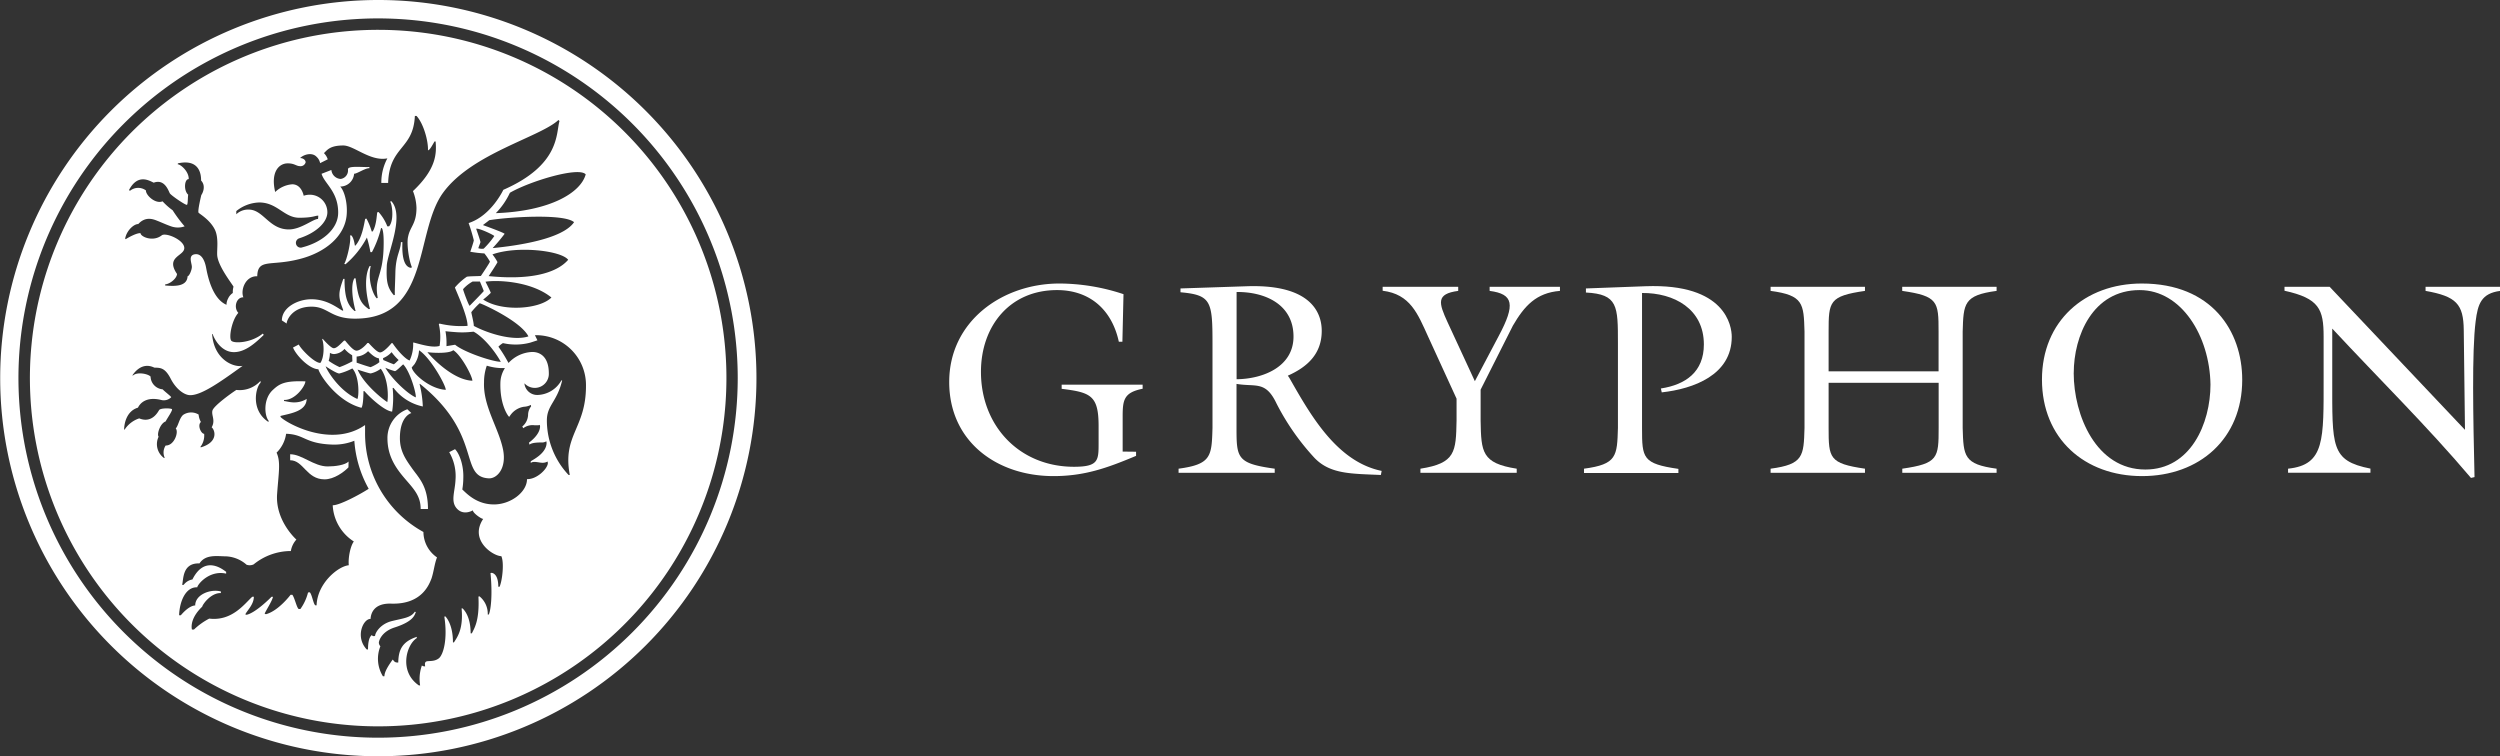 <?xml version="1.0" encoding="UTF-8"?> <svg xmlns="http://www.w3.org/2000/svg" id="Layer_1" data-name="Layer 1" viewBox="0 0 654.54 198"><rect x="0" y="0" width="654.54" height="198" fill="#333333" stroke="none"/> <defs> <style>.cls-1{fill:#fff;}</style> </defs> <path class="cls-1" d="M297.39,120.56v1.08c-7.66,3.22-13.54,5.3-21.63,5.3-14.76,0-27.29-9-27.29-24.64,0-15.9,13.89-25.78,28.86-25.78a53.52,53.52,0,0,1,16.77,2.79l-.29,12.46h-.93c-1.79-8.3-7.52-13.53-16.19-13.53-12.39,0-19.91,9.45-19.91,21.41,0,14.18,10.1,24.85,24.35,24.85,6.52,0,6.45-1.72,6.45-6.37v-4.3c0-8-2.08-8.81-9.67-9.74V103h21.2v1.07c-5,1-5.23,3-5.23,7.45v9Z" transform="translate(0.05 -2.29)"></path> <path class="cls-1" d="M317.4,92.13c0-11-.36-12.6-8.38-13.32v-1l17.48-.58C344.55,76.66,346,85.47,346,88.91c0,6-3.72,9.45-8.88,11.74l.36.5c5.51,9.67,12.39,22,24.21,24.43l-.21,1.07c-7.6-.36-13.18-.14-17.34-4.44a63.1,63.1,0,0,1-10-14.32c-2.86-6-5.44-4.23-10.45-5.09v11.53c0,7.88.14,9.31,10,10.67v1.08H308.52V125c8.6-1.14,8.67-3.29,8.88-10.67Zm6.31,9.45c6.87-.07,14.9-3.22,14.9-11.17,0-8.38-7.38-11.74-14.9-11.67Z" transform="translate(0.05 -2.29)"></path> <path class="cls-1" d="M408.37,77.38v1.07c-6.23.5-9.31,3.94-12.32,9.1l-8.45,16.76v8.09c.14,8.24.28,11.17,9.45,12.6v1.08H371.84V125c9.17-1.43,9.31-4.36,9.46-12.6v-5.73l-7.45-16.26c-2.73-6-4.66-11.1-11.9-12V77.38h19.78v1.07c-5.88.79-5.09,3.15-2.8,8.17l7.16,15.47,6.24-11.82c4.44-8.31,3.86-11-2.37-11.82V77.38Z" transform="translate(0.05 -2.29)"></path> <path class="cls-1" d="M415.17,77.81l15.62-.58c21-.78,22.56,10.46,22.56,13.25,0,10-10,13.61-18.33,14.54L434.8,104c6.52-1,11.25-4.37,11.25-11.53,0-9.31-7.81-13.54-16.19-13.47v35.38c0,7.88.14,9.31,9.52,10.67v1.08H414.67V125c8.6-1.14,8.67-3.29,8.88-10.67V92.13c0-9.74,0-12.82-8.38-13.25Z" transform="translate(0.05 -2.29)"></path> <path class="cls-1" d="M478.71,114.33c0,7.88.14,9.31,9.52,10.67v1.08H463.52V125c8.6-1.14,8.67-3.29,8.88-10.67V89.12c-.21-7.37-.28-9.52-8.88-10.67V77.38h24.71v1.07c-9.38,1.36-9.52,2.79-9.52,10.67V99.51H507.5V89.12c0-7.88-.14-9.31-9.52-10.67V77.38h24.71v1.07c-8.6,1.15-8.67,3.3-8.88,10.67v25.21c.21,7.38.28,9.53,8.88,10.67v1.08H498V125c9.38-1.36,9.52-2.79,9.52-10.67V102.52H478.71Z" transform="translate(0.05 -2.29)"></path> <path class="cls-1" d="M587,101.73c0,15.4-11.17,25.21-26.22,25.21s-26.21-9.81-26.21-25.28c0-15.26,11.17-25.14,26.14-25.14C579.06,76.52,587,89,587,101.73Zm-44.12-1.79c0,11.1,5.87,25.28,18.76,25.28,11.82,0,17.05-12,17.05-22.27-.21-12.68-7.59-24.71-18.55-24.71C547.83,78.24,542.89,90.27,542.89,99.94Z" transform="translate(0.05 -2.29)"></path> <path class="cls-1" d="M645.32,114.83,645,88.69c-.08-6.8-1.94-8.81-10-10.24V77.38h19.55v1.07c-4.94.65-5.87,3.37-6.44,8-1,7.88-.65,25.14-.29,40.75l-.93.22c-11.46-13.54-24.21-26.07-36.32-39.1v13.17c0,17.76-.43,21.42,10,23.49v1.08H599V125c9.67-1,9.31-7.59,9.31-23.85V90.41c0-7.16-1.14-10-10.24-12V77.38h11.82Z" transform="translate(0.05 -2.29)"></path> <path class="cls-1" d="M91.21,123.13c-.93.94-3.56,1.28-5.47,1.28-3.63,0-6.72-3.19-9.82-3.19v1.57c3.49,0,4.28,5,9,5,2.5,0,5.07-1.91,6.26-3.14Z" transform="translate(0.05 -2.29)"></path> <path class="cls-1" d="M104.65,117c0-5.83,3-6.56,3-6.56l-1.05-1a8,8,0,0,0-5.21,7.58c0,5.22,2.7,8.46,5.21,11.33,2,2.31,3.49,4.1,3.49,7.21H112c0-6.14-2.5-8.23-4.28-10.81C106.1,122.47,104.65,120.33,104.65,117Z" transform="translate(0.05 -2.29)"></path> <path class="cls-1" d="M99,10.1a91.18,91.18,0,1,0,91.14,91.16A91.14,91.14,0,0,0,99,10.1Zm54.3,37.83C152,52.76,144,57.57,129.76,58.1a19,19,0,0,0,3.69-5.34C138.72,49.71,151.5,45.87,153.28,47.93ZM88.77,100.08a15.31,15.31,0,0,0,3.42-1.33c1.85,2,1.78,7.16,1.33,8-4.82-2.14-8-7.52-8.31-8.57C85.21,98.2,88,100.06,88.77,100.08ZM86,96.76a7.25,7.25,0,0,0,.33-2.09,2.12,2.12,0,0,0,1.06.32,3.9,3.9,0,0,0,2.76-1.36,7.6,7.6,0,0,0,2,1.67l.06,1.59-.78.4a21.54,21.54,0,0,1-2.57,1.12A18.25,18.25,0,0,1,86,96.76Zm7.58,2.3s3,1,3.43,1a7,7,0,0,0,2.63-1.23c2,2.67,2,7.42,1.71,8.73C100,106.72,95.16,102.8,93.58,99.06Zm-.26-1.82v-1.6a4.56,4.56,0,0,0,3-1.41c1.25,1.23,2,1.75,2.83,1.88l.13,1-.52.39a11.78,11.78,0,0,1-1.78.92c-.53-.13-1.85-.55-2.9-.92Zm6.91-1.18a6,6,0,0,0,2.25-1.57,13.4,13.4,0,0,0,1.84,2.06c-.13.14-.33.29-.53.5s-.46.42-.72.63c-.4-.16-1.06-.39-1.58-.63l-1.19-.5Zm.6,2.51a17.78,17.78,0,0,0,2.5.89c.4,0,1.78-1.47,2.18-1.78,1.91,2,3.49,7.89,3.29,8.65C106.69,105.44,102.54,101.5,100.83,98.57Zm6.92-.08.72-.84A7.24,7.24,0,0,0,109.66,94c3,1.91,7,9.14,7,10.35C112.56,104.16,108,100.13,107.75,98.49Zm4.08-4c1.32.2,5.73.44,6.79-.52,2.18,1.38,5.07,7,5,8C118.49,101.78,112.89,95.82,111.83,94.47Zm7.25-1.94-2.24.37a17.77,17.77,0,0,0-.26-3.92c.39.08,2.83.26,2.83.26a21.41,21.41,0,0,0,3.1,0l1.44-.13c1.92,1,5,4.1,7.12,7.89C128.9,97,121.39,94.49,119.08,92.53ZM121.19,78a9.26,9.26,0,0,1,2.5-2l1.91,0s1,2.38,1,2.49-3.69,3.86-3.69,3.86C122.64,82.24,121.19,78.29,121.19,78ZM124,87.62c0-.91-.65-3.32-.65-3.61a21.41,21.41,0,0,1,2.17-2.32h.06c1.32.44,10.75,4.8,12.72,8.67v0C134.5,91.62,128,89.74,124,87.62Zm2.44-6.9a18.44,18.44,0,0,0,2-1.75c0-.23-1.38-2.92-1.38-2.92,2.83-.48,11.86-.24,17.26,4.13C141.29,83.26,131.4,84,126.46,80.72Zm1.45-6.14s2.31-3.45,2.31-3.68a12.78,12.78,0,0,0-1.32-2c6.46-2.33,18-1,19.83,1.41C145.5,74,138.32,75.63,127.91,74.58ZM124.62,62.2c.52-.34,4.74,1.67,4.74,1.9a21.93,21.93,0,0,1-2.77,3.29,3,3,0,0,1-1.38-.1c-.07-.13.53-1.41.53-1.62S125.08,63.5,124.62,62.2Zm4.35,5a46,46,0,0,0,3.09-3.68c0-.27-5.67-2.3-5.67-2.3.53-.42,1.12-.84,1.66-1.28,4.67-.79,19.5-1.81,22.2.52C147.22,64.94,135.16,66.64,129,67.24ZM61.82,57.55a10,10,0,0,1,6-2.25c4.74,0,6.52,4,10.47,4,3.63,0,4.16-.57,5-.55l-.07.87c-1.31,0-4.48,2.74-7.64,2.74-5.21,0-6.65-5.2-10.54-5.2a4.52,4.52,0,0,0-3.23,1.23Zm-16.67-.21A17.37,17.37,0,0,1,42.51,55c-1.84.78-4.41-1.59-4.35-2.85a3.4,3.4,0,0,0-4.22.13L33.75,52c2.31-4.34,5.34-2.38,6.45-1.88,2.9-1.1,3.89,2.24,4.22,2.79s4.22,3.22,4.49,3,.19-2.22.32-2.64c-1.25-1.07-1-4.13.13-4.08.07-2-2.1-3.87-2.89-3.89l.06-.24c6.13-1.36,6.07,3.66,6.07,4.5,1.31,1.38.45,3.26.06,3.79,0,0-1,4.07-.73,4.62.2.29,3,1.83,4.29,4.47,1,2.12.52,5,.59,6.56.13,2.89,3.89,7.57,4.28,8.36a4.7,4.7,0,0,0-.19,1.33V79a3.5,3.5,0,0,0-1.25,1.49,3.45,3.45,0,0,0-.4,1.6c-3.82-1.62-5-7.92-5.34-9.72s-1.18-3.82-3-3.5-.66,2.48-.73,3.39-.72,2.35-1.12,2.35c-.13,3.11-4.41,2.49-5.86,2.44v-.32c1,0,3-1.38,3.1-2.71-3.1-4.53,1.84-4.66,1.9-6.75s-4.67-4.13-5.86-3.4c-2.31,1.86-5.6.4-5.6-.54-1.12-.06-3.36,1.25-3.89,1.59l-.13-.18c.39-2.14,2.31-3.82,3.43-3.79,2-2.2,4.15-1.18,5.14-.79s3,1.31,4,1.55a5.21,5.21,0,0,0,3-.16A35.92,35.92,0,0,1,45.15,57.34Zm46.12,92.94c-2.83.28-8.24,4.73-8.43,10.5l-.33,0c-.53-.36-.85-2.79-1.45-3.42l-.46.05a12.69,12.69,0,0,1-2,4.32h-.46c-.53-.4-1-2.8-1.65-3.72l-.46,0c-.06.1-3.23,4.26-6.46,5.09l-.33-.13c.33-.88,1.91-3.18,2.18-4.42l-.4,0c-.26.29-4.21,4.23-6.52,4.7l-.33-.1c.46-1,2.24-2.59,2.24-4.62H66c-1.91,1.69-5.21,6.45-11.27,5.72a17.22,17.22,0,0,0-4,2.87h-.53c-.26-1.17,0-3.42,2.7-6,.07-.54,2.25-3.65,4.88-3.55v-.42c-2.57-.73-6.72.73-6.72,3.66-.86,0-2.24.76-3.76,2.56l-.46,0c.13-3.63,1.71-7.44,4.75-7.31.19-.94,3.29-4.55,7.57-3.58V152c-.52-.31-5.47-4.73-8.83,2a3.66,3.66,0,0,0-2.3,1.42h-.4c.4-1.26-.07-5.78,4.55-5.62,1.45-2.25,4.15-1.94,6.46-1.86a8.7,8.7,0,0,1,5.86,2.2,2.47,2.47,0,0,0,1.85-.08,15.46,15.46,0,0,1,9.75-3.5,5.85,5.85,0,0,1,1.45-3S72,138.67,72.5,131.64c.39-5.53,1-8.38-.14-10.84a8.59,8.59,0,0,0,2.5-4.94c4.88.16,4.82,2.56,12.07,2.83a14.24,14.24,0,0,0,5.79-1,30,30,0,0,0,3.76,12.57c-2.24,1.46-7.71,4.39-9.42,4.31a11.94,11.94,0,0,0,5.53,9.49C91.67,145.28,91.07,148.39,91.27,150.28Zm46.66-22.55c0,3.42-4.29,6.63-8.64,6.63s-6.91-2.58-8.3-3.92a18.17,18.17,0,0,0,.26-2.92c.14-3.37-1-6.46-2.17-7.63l-1.52.78a12.49,12.49,0,0,1,1.65,7.22c-.13,3.15-1.38,5.71.4,7.6s4.15.41,4.15.41c-.07.63,2.11,2.22,2.7,2.25-3.75,5.59,2.64,9.75,4.74,9.75.79,1.62.27,6.4-.45,8h-.34c0-3.66-1.78-3.63-1.78-3.63l-.26.05c.6,6.21,0,10-.46,10.87h-.26a5.86,5.86,0,0,0-2.18-4.78l-.26.08c.33,6.5-1.19,8.43-1.71,9.61h-.33c0-4.26-1.58-6-2.11-6.53l-.26,0c.52,5.51-1.19,7.6-2,8.91h-.26c0-4.45-1.58-6.4-2-6.82l-.26.08c.92,5.95-.27,10-1.45,10.92s-2.7.6-3.23.81-.4.86-.33,1.28a1.2,1.2,0,0,1-.86-.23,10.4,10.4,0,0,0-.46,5.22h-.33c-5.33-3.66-3.23-10.68-.59-12.36l.07-.36c-4,1.3-4.81,3.58-4.88,6.74-1,0-1-.31-1.45-.79-1.25,1.73-2.17,3.27-2.17,4.37l-.4,0a8.73,8.73,0,0,1-.66-7.84,1.51,1.51,0,0,1-.4-.94c0-.52.73-2.92,4.16-4,5.2-1.67,5.2-3.45,5.53-4l-.26-.13c-1.06,1.59-2.9,1.7-6,2.46s-4.41,3.13-4.41,3.86a.64.64,0,0,1-.86-.18c-1,.7-1,3.18-1,3.76h-.33c-3.1-3.29-.93-8.05,1-8,.07-1.28.73-4.15,5.41-4,8.17.26,10-5.25,10.54-6.57.6-1.77.79-3.91,1.45-5.53a8.13,8.13,0,0,1-3.56-6.66,29.41,29.41,0,0,1-15.28-26v-2c-8.84,6.16-20.7-.55-22.14-2.12v-.26c2.76-.68,6.78-1.25,6.85-4.45-2.71,1.62-5.08.58-5.93.55V107c2.9.11,5.53-3.58,5.6-4.86-5.4-.21-6.79.62-8.5,2.22-2.64,2.4-2.24,6.9-1.06,8.18l-.19.18c-4.68-3.11-3.23-9.09-2-10.19V102a7.35,7.35,0,0,1-6.33,2.38c-1.19.76-5.94,4.15-6.26,5.41s.85,2.53-.2,4.38c.92.74,1.78,3.9-2.83,5.24l-.14-.09a4.88,4.88,0,0,0,1-3.45c-.79,0-1.84-2.22-.85-3.1a4.73,4.73,0,0,1-.6-1.94,3.74,3.74,0,0,0-4.08.11c-1,.92-1.25,2.88-1.91,3.52.85.92-.4,4.55-2.64,4.47a3.34,3.34,0,0,0-.26,3.19l-.13.11a4.47,4.47,0,0,1-1.45-5.6c-.53-.59.39-3.5,1.84-4,.27-.62,1.91-2.93,1.65-3.21s-3-.34-3.36.24-1.91,3.52-5.21,2.17a7.22,7.22,0,0,0-3.82,2.94l-.13,0c0-1.39.53-4.83,3.62-5.75.53-1.09,2.11-3,6.13-2a2.7,2.7,0,0,0,2.57-.73c0-.21-1.65-1.44-2.24-2.07a3.46,3.46,0,0,1-3.16-3.34c-.73-.76-3.56-1.28-4.62-.26l-.13-.08c.26-.32,2.31-3.66,5.73-2,1.52.05,2.77-.06,4.29,2.9s3.69,4.26,5,4.31c3,.1,8-3.47,13.84-7.68-2.25.49-7.52-1.52-8-8.34l.13,0c.72,2,2.57,4.65,5.4,4.75,3.16.11,5.93-2.53,8-4.51l-.26-.34c-3,2.45-7.52,2.66-8.24,1.87s.13-5.46,1.84-7.29c-1.31-1.41-.52-4.15,1.32-4.07-.79-1.91.53-5.64,3.63-5.52.13-4.75,3.49-2.55,11-4.49C85,68.47,90.55,64.1,90.75,58c.13-2.69-.6-5.67-1.72-6.87a3.63,3.63,0,0,0,3.63-3.35c.79,0,2.83-1.46,4-1.46V46c-1.25.16-5.54-.42-5.6.58v.15a2.24,2.24,0,0,1-1.91,2.41,2.59,2.59,0,0,1-2.44-2.35l-2.57,1c.72,2.56,4.35,4.6,4.35,10.16,0,4.42-4.35,7.81-9.36,9.09a1.25,1.25,0,1,1-.85-2.35c4.41-1.41,7.38-4.2,7.38-6.82a4.59,4.59,0,0,0-4.49-4.6,4.89,4.89,0,0,0-1.71.27s-.52-3-3-3A7.25,7.25,0,0,0,72,52.56c-1.25-5.28,1-7.5,3.29-7.5,1.78,0,2.17.7,3.16.73a1.37,1.37,0,0,0,1.52-1c0-.58-.59-1.1-1.45-1.12.86-.87,3.1-1.65,4.35-.29A3,3,0,0,1,83.76,45l2-1a4,4,0,0,0-1-1.62c.86-.78,1.52-2,5.08-2,2.77,0,7.12,4.26,11.53,3.37a13.33,13.33,0,0,0-1.58,6.43l1.78,0c.33-9.72,6.59-8.65,7-17.54H109c1.85,2,3.1,6.59,3,9,.47,0,1.19-1.43,1.72-2.32H114c.26,3.08.26,7.16-5.93,13a13,13,0,0,1,.92,4.39c0,4.18-1.65,4.88-2.18,7.49-.46,1.78.2,6.33,1,8.08l-.33.13c-1.38-.24-2.37-2-2.17-6.72l-.4,0c-.06,2.22-1.31,3.45-1.44,7.81-.07,3.06-.2,4.91-.14,6l-.26.08c-1.85-2.1-2-4-1.85-7.74.13-3.24,4.75-13,1.19-16.88l-.33.13c.53.55,1.12,4.86-.26,6.46l-.47,0a11.81,11.81,0,0,0-2.3-3.76l-.33.1c-.13.63-.2,3.37-1.19,5h-.26a16.37,16.37,0,0,0-1.38-3.37l-.33.08c-.2.81-.73,5-2.57,7h-.13c-.07-.47-.33-2.25-1-2.72l-.26.1c.32,1.47-.8,6.17-1.52,7.4l.33.1a23.59,23.59,0,0,0,5.6-7,30.13,30.13,0,0,1,.92,3.82h.4A26.26,26.26,0,0,0,99.71,62l.2,0c.32.42.59,1.86.46,5.44-.27,7.47-2.51,7.55-1.52,12.83l-.26.13c-.93-.92-2.44-4.7-1.58-8.47h-.27c-.59,1-1.84,4.34.07,11.21l-.27.11c-2.43-1.7-2.83-3.17-3.49-8.08h-.33c-1,1.78-.46,5.75.33,8.55l-.26,0c-1.78-1.54-2.64-3.34-2.64-8.41l-.32,0c-1.33,3.71-1.39,4.62,0,8.21l-.2.12c-1.72-1-4.22-3-8.17-3-3.56,0-7.71,2.15-7.71,5.54L75,87c0-.86,1.45-4.42,6.52-4.42,4.35,0,4.94,3.14,11.4,3.14,19.7,0,15.55-22.6,23-32.92s25.37-14.56,30.25-19.1l.26.29c-.93,3.13.26,11.46-14.7,18,0,0-3.16,6.79-9.09,8.7A44,44,0,0,1,124,65.2c0,.34-.92,3-.92,3a29.27,29.27,0,0,0,3.69.44,15.24,15.24,0,0,1,1.45,2.14c0,.26-2.37,3.76-2.37,3.76-.59.06-3.23.06-3.69.21a16,16,0,0,0-3.1,2.8c0,.28,3.36,7.39,3.3,10.06a24.35,24.35,0,0,1-7.32-.6l-.2.13a15,15,0,0,1,.2,5.72c-1.78.52-4.41-.26-6.85-.91l-.07.1a9.88,9.88,0,0,1-.92,4.62c-1-.28-3-2.35-4.48-4.54h-.26c-.93,1.15-2.31,2.45-3,2.43s-1.78-1.15-3-2.46l-.32,0c-.73.91-2,2-2.84,2s-2.11-1.57-3-2.64h-.27c-1,.94-1.91,2-2.7,2s-2.9-2.48-2.9-2.48l-.13.16c.46,1,.66,4.49-.46,6.16-1.45.11-5-3.47-5.67-4.81l-1.51.79c.79,2,4.21,5.62,6.65,5.69.33,1.44,4.81,8.42,11.27,10.09.46-.6.53-3.32.53-4.36l.26,0c1.72,2,5.47,5.27,7.25,5.35a24.26,24.26,0,0,0,.13-6.19H103a12.93,12.93,0,0,0,7.65,4.85,28.41,28.41,0,0,0-.86-5.9h.13c16.54,13.25,10.08,24.3,18,24.72,2.11.1,4.68-2.54,3.76-7.42-1.12-5.72-5.28-11.42-5-17.77a12.81,12.81,0,0,1,.72-4.31,14.3,14.3,0,0,0,3.69.63h1.06a7.39,7.39,0,0,0-1.19,3.89c-.13,5.36,1.72,8.31,2.24,8.83h.13a5.35,5.35,0,0,1,3.76-2.59,4.47,4.47,0,0,0,1.85-.49l.06.39a3.65,3.65,0,0,0-.79,2.27,4.17,4.17,0,0,1-1.52,3l.27.44a4,4,0,0,1,3-.76c.8,0,1.19,0,1.32-.13l.07.45c-.07,2.13-2.51,3.91-2.9,4.22l.13.53c.66-.63,2.9-.57,3.23-.57a2.06,2.06,0,0,0,1.18-.32l.07.44c-.07,2.82-3.82,4.5-4.15,4.81v.44c.59-.57,2.11-.1,2.84-.07a2.7,2.7,0,0,0,1.57-.32l.07.42C143.33,125,140.5,127.83,137.93,127.73Zm11.2-1.1h-.33a20.86,20.86,0,0,1-5.67-14.27c0-4,2.7-4.88,4-10.48l-.2,0a7.4,7.4,0,0,1-6.25,3.82,3.37,3.37,0,0,1-3.43-3l.06,0a3.67,3.67,0,0,0,6.33-2.69c0-4-2-5.57-4.35-5.57a8.9,8.9,0,0,0-6.2,2.88l-.65-1.15a34,34,0,0,0-2-3.11,5.74,5.74,0,0,1,1.19-.94,14.88,14.88,0,0,0,7.18-.13l1.85-.6L140,90.05a13.06,13.06,0,0,1,13.37,13.19C153.41,114.48,147.15,116.15,149.13,126.63Z" transform="translate(0.05 -2.29)"></path> <path class="cls-1" d="M99,2.29a99,99,0,1,0,99,99A99,99,0,0,0,99,2.29Zm0,193.14a94.16,94.16,0,1,1,94.1-94.17A94.19,94.19,0,0,1,99,195.43Z" transform="translate(0.05 -2.29)"></path> </svg> 
